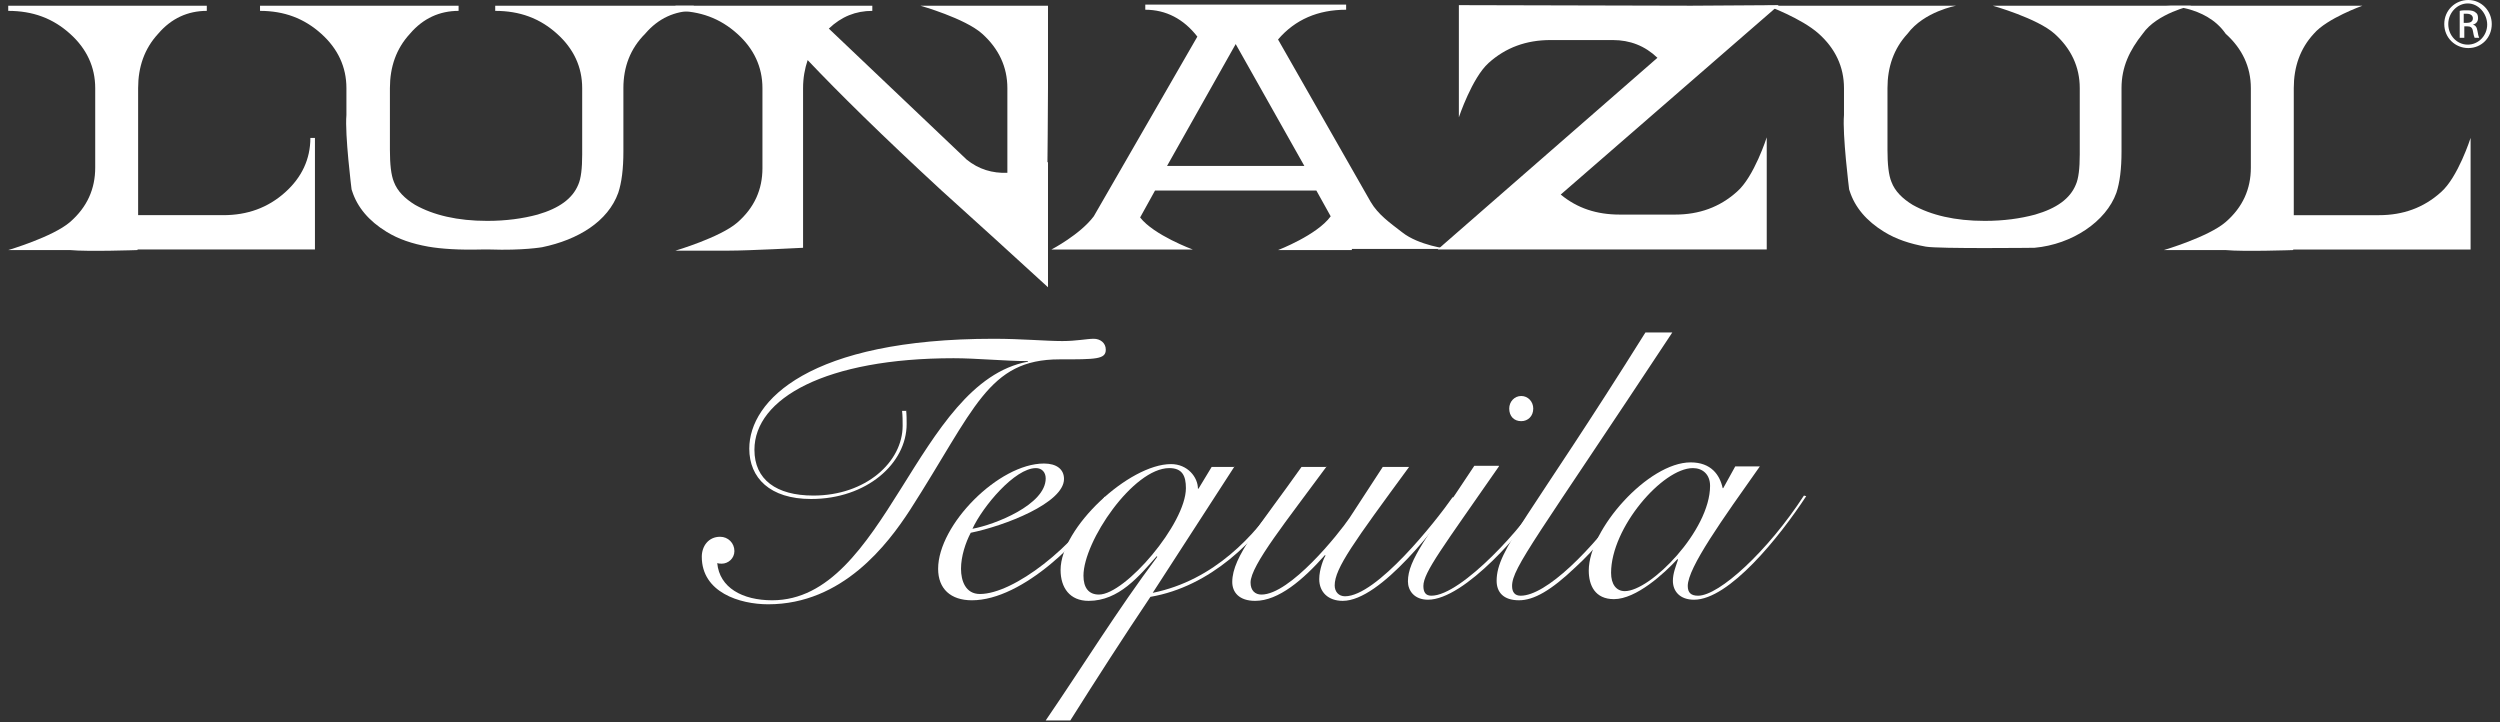 <svg viewBox="0 0 232 67" fill="none" xmlns="http://www.w3.org/2000/svg">
<rect x="0" y="0" width="232" height="67" fill="#333333" stroke="none"/>
<path fill-rule="evenodd" clip-rule="evenodd" d="M12.765 23.206C12.765 23.206 8.145 23.366 6.499 23.206H0.764C0.764 23.206 4.906 21.985 6.499 20.604C8.092 19.223 8.836 17.524 8.836 15.559V8.178C8.836 6.213 8.039 4.514 6.499 3.133C4.906 1.699 3.047 1.009 0.764 1.009V0.531H12.34H19.191V1.009C17.438 1.009 15.898 1.699 14.677 3.133C13.402 4.514 12.818 6.213 12.818 8.178V19.967H20.731C22.961 19.967 24.873 19.276 26.466 17.843C28.006 16.462 28.803 14.763 28.803 12.798H29.227V23.153H12.765V23.206Z" fill="#ffffff"/>
<path fill-rule="evenodd" clip-rule="evenodd" d="M57.851 8.178V14.072C57.851 15.665 57.691 16.94 57.373 17.896C56.417 20.551 53.656 22.25 50.31 22.941C50.31 22.941 48.505 23.259 45.477 23.153H44.681C42.61 23.206 40.964 23.1 39.742 22.888C38.255 22.622 36.981 22.197 35.866 21.507C34.219 20.498 33.157 19.223 32.679 17.736L32.626 17.577C32.626 17.577 31.989 12.479 32.148 10.674V8.178C32.148 6.213 31.352 4.514 29.812 3.133C28.219 1.699 26.36 1.009 24.13 1.009V0.531H35.706H42.557V1.009C40.804 1.009 39.264 1.699 38.043 3.133C36.768 4.514 36.184 6.213 36.184 8.178V13.913C36.184 15.241 36.291 16.25 36.556 16.887C36.875 17.736 37.565 18.427 38.521 19.011C40.22 19.967 42.451 20.498 45.212 20.498C46.964 20.498 48.505 20.285 49.885 19.914C51.903 19.33 53.124 18.427 53.656 17.152C53.921 16.568 54.027 15.612 54.027 14.338V8.178C54.027 6.213 53.231 4.514 51.691 3.133C50.098 1.699 48.239 1.009 45.956 1.009V0.531H64.383V1.009C62.63 1.009 61.09 1.699 59.869 3.133C58.488 4.514 57.851 6.213 57.851 8.178Z" fill="#ffffff"/>
<path fill-rule="evenodd" clip-rule="evenodd" d="M93.484 16.037V8.178C93.484 6.213 92.687 4.514 91.147 3.133C89.554 1.699 85.412 0.531 85.412 0.531H90.403C92.156 0.531 97.254 0.531 97.254 0.531V8.125C97.254 10.089 97.201 15.559 97.201 15.081L97.254 15.028V26.658C93.962 23.631 90.669 20.657 87.323 17.63C81.854 12.585 77.765 8.549 74.95 5.576C74.685 6.372 74.525 7.222 74.525 8.178V15.347V22.994C74.525 22.994 69.48 23.259 67.675 23.259H62.683C62.683 23.259 66.825 22.038 68.418 20.657C70.011 19.276 70.755 17.577 70.755 15.612V8.178C70.755 6.213 69.958 4.514 68.418 3.133C66.825 1.699 64.967 1.009 62.683 1.009V0.531H80.951V1.009C79.411 1.009 78.083 1.54 76.915 2.655L89.713 14.816C90.828 15.719 92.103 16.09 93.484 16.037Z" fill="#ffffff"/>
<path fill-rule="evenodd" clip-rule="evenodd" d="M144.835 18.055C146.375 19.329 148.181 19.913 150.305 19.913H155.456C157.687 19.913 159.598 19.223 161.191 17.789C162.785 16.408 163.953 12.744 163.953 12.744V23.153H152.642H145.844H133.418L153.81 5.363C152.642 4.248 151.261 3.717 149.668 3.717H143.88C141.649 3.717 139.737 4.407 138.144 5.841C136.604 7.221 135.383 10.886 135.383 10.886V0.477L156.943 0.53L165.068 0.477L144.835 18.055Z" fill="#ffffff"/>
<path fill-rule="evenodd" clip-rule="evenodd" d="M196.877 8.178V14.072C196.877 15.665 196.718 16.94 196.399 17.896C195.444 20.551 192.31 22.675 188.806 22.994C188.806 22.994 179.937 23.1 178.716 22.888C177.229 22.622 175.954 22.197 174.839 21.507C173.193 20.498 172.131 19.223 171.653 17.736L171.6 17.577C171.6 17.577 170.963 12.479 171.122 10.674V8.178C171.122 6.213 170.325 4.514 168.785 3.133C167.192 1.699 164.006 0.531 164.006 0.531H174.68H181.53C181.53 0.531 178.556 1.062 177.016 3.133C175.742 4.514 175.158 6.213 175.158 8.178V13.913C175.158 15.241 175.264 16.25 175.529 16.887C175.848 17.736 176.538 18.427 177.494 19.011C179.194 19.967 181.424 20.498 184.185 20.498C185.938 20.498 187.478 20.285 188.859 19.914C190.877 19.33 192.098 18.427 192.629 17.152C192.895 16.568 193.001 15.612 193.001 14.338V8.178C193.001 6.213 192.204 4.514 190.664 3.133C189.071 1.699 184.929 0.531 184.929 0.531H203.356C203.356 0.531 200.17 1.221 198.842 3.133C197.621 4.673 196.877 6.213 196.877 8.178Z" fill="#ffffff"/>
<path fill-rule="evenodd" clip-rule="evenodd" d="M212.809 23.207C212.809 23.207 208.189 23.366 206.542 23.207H200.807C200.807 23.207 204.949 21.985 206.542 20.605C208.136 19.224 208.879 17.525 208.879 15.56V8.178C208.879 6.213 208.082 4.514 206.542 3.133C204.684 0.425 200.807 0.531 200.807 0.531H212.384H219.234C219.234 0.531 215.942 1.7 214.72 3.133C213.446 4.514 212.862 6.213 212.862 8.178V19.968H220.774C223.005 19.968 224.916 19.277 226.51 17.843C228.103 16.463 229.271 12.798 229.271 12.798V23.154H212.809V23.207Z" fill="#ffffff"/>
<path fill-rule="evenodd" clip-rule="evenodd" d="M108.3 15.401L114.672 4.089L121.045 15.401H108.3ZM125.452 23.207H118.602C118.602 23.207 122.213 21.826 123.488 20.074L122.16 17.684H107.185L105.804 20.18C107.078 21.826 110.689 23.154 110.689 23.154H97.573C97.573 23.154 100.228 21.773 101.502 20.074L111.114 3.399C109.84 1.753 108.194 0.903 106.282 0.903V0.425H109.999H116.85H124.921V0.903C122.319 0.903 120.195 1.806 118.602 3.665L127.205 18.746C127.895 19.914 128.957 20.658 130.126 21.561C131.666 22.782 134.374 23.101 134.374 23.101H125.452V23.207Z" fill="#ffffff"/>
<path d="M229.059 0C230.28 0 231.236 1.009 231.236 2.23C231.236 3.505 230.28 4.461 229.059 4.461C227.837 4.461 226.828 3.505 226.828 2.23C226.828 0.956 227.837 0 229.059 0ZM229.006 0.319C228.05 0.319 227.2 1.168 227.2 2.23C227.2 3.292 227.997 4.142 229.006 4.142C230.015 4.142 230.811 3.292 230.811 2.283C230.811 1.274 230.015 0.319 229.006 0.319ZM228.634 3.505H228.262V1.009C228.475 0.956 228.687 0.956 228.953 0.956C229.324 0.956 229.59 1.009 229.749 1.168C229.908 1.274 229.962 1.434 229.962 1.699C229.962 2.018 229.749 2.23 229.484 2.283C229.696 2.337 229.855 2.496 229.908 2.868C229.962 3.239 230.015 3.399 230.068 3.505H229.643C229.59 3.399 229.537 3.186 229.484 2.868C229.43 2.549 229.271 2.443 228.953 2.443H228.687V3.505H228.634ZM228.634 2.124H228.899C229.218 2.124 229.484 2.018 229.484 1.699C229.484 1.487 229.324 1.274 228.899 1.274C228.793 1.274 228.687 1.274 228.634 1.274V2.124Z" fill="#ffffff"/>
<path d="M84.084 38.023C84.137 38.501 84.137 38.925 84.137 39.35C84.137 43.014 80.42 46.307 75.269 46.307C71.445 46.307 69.533 44.342 69.533 41.634C69.533 37.173 75.109 31.438 92.209 31.438C94.811 31.438 97.041 31.65 98.581 31.65C99.909 31.65 100.865 31.438 101.502 31.438C102.086 31.438 102.617 31.809 102.617 32.447C102.617 33.349 101.715 33.349 98.316 33.349C91.678 33.349 90.456 37.97 84.456 47.316C82.385 50.502 78.189 56.078 71.286 56.078C68.631 56.078 65.126 54.963 65.126 51.67C65.126 50.661 65.763 49.812 66.825 49.812C67.569 49.812 68.153 50.396 68.153 51.139C68.153 51.83 67.569 52.308 66.984 52.308C66.878 52.308 66.719 52.308 66.559 52.255C66.772 54.538 68.896 55.706 71.658 55.706C82.225 55.706 85.04 35.474 95.395 33.562V33.509C93.271 33.509 90.616 33.243 88.492 33.243C76.649 33.243 70.011 36.961 70.011 41.74C70.011 44.501 72.029 45.988 75.481 45.988C80.367 45.988 83.765 42.855 83.765 39.51C83.765 39.032 83.765 38.607 83.712 38.129H84.084V38.023Z" fill="#ffffff"/>
<path d="M102.776 46.308C100.705 49.919 94.917 55.707 90.191 55.707C88.226 55.707 87.058 54.645 87.058 52.786C87.058 48.697 92.687 43.015 96.882 43.015C98.05 43.015 98.74 43.546 98.74 44.449C98.74 46.68 93.218 48.804 90.085 49.441C89.607 50.344 89.182 51.618 89.182 52.786C89.182 53.902 89.607 55.123 90.934 55.123C94.067 55.123 99.749 50.715 102.511 46.095L102.776 46.308ZM96.138 43.44C94.174 43.44 91.2 46.998 90.244 49.069C92.315 48.697 97.041 46.839 97.041 44.396C97.041 43.812 96.669 43.44 96.138 43.44Z" fill="#ffffff"/>
<path d="M114.566 43.28L106.972 55.016C112.707 53.848 116.477 49.653 118.814 46.148L119.026 46.307C116.637 50.13 112.335 54.432 106.759 55.388C104.263 59.105 101.768 62.982 99.325 66.858H97.041C100.493 61.813 103.732 56.556 107.397 51.67L107.343 51.617C105.697 53.476 103.839 55.76 101.024 55.76C99.272 55.76 98.422 54.538 98.422 52.892C98.422 48.962 104.794 43.068 108.671 43.068C110.211 43.068 111.167 44.289 111.167 45.351H111.22L112.441 43.333H114.566V43.28ZM100.546 53.423C100.546 54.538 101.024 55.175 101.98 55.175C104.423 55.175 110.052 48.59 110.052 45.298C110.052 44.183 109.733 43.439 108.512 43.439C105.166 43.439 100.546 50.237 100.546 53.423Z" fill="#ffffff"/>
<path d="M123.115 43.28C119.451 48.272 116.052 52.467 116.052 54.06C116.052 54.804 116.477 55.176 117.061 55.176C119.717 55.176 124.23 49.547 125.239 48.06L128.319 43.333H130.762C125.664 50.29 123.859 52.733 123.859 54.326C123.859 54.91 124.23 55.335 124.815 55.335C127.735 55.335 133.205 48.431 134.798 46.148L135.17 46.254C133.471 48.591 128.16 55.76 124.602 55.76C123.275 55.76 122.425 54.963 122.425 53.742C122.425 52.839 122.85 51.777 123.009 51.565L122.956 51.511C120.938 53.795 118.654 55.76 116.477 55.76C114.99 55.76 114.353 54.963 114.353 54.007C114.353 51.618 116.955 48.75 120.779 43.333H123.115V43.28Z" fill="#ffffff"/>
<path d="M139.1 43.28C133.949 50.714 132.09 53.104 132.09 54.378C132.09 54.962 132.302 55.281 132.834 55.281C135.648 55.281 141.649 48.59 142.976 46.094L143.242 46.254C141.543 49.121 135.914 55.653 132.515 55.653C131.24 55.653 130.656 54.803 130.656 53.954C130.656 51.936 132.409 49.918 136.816 43.227H139.1V43.28ZM142.286 37.916C142.286 38.606 141.808 39.084 141.171 39.084C140.481 39.084 140.056 38.606 140.056 37.916C140.056 37.279 140.534 36.748 141.171 36.748C141.808 36.748 142.286 37.279 142.286 37.916Z" fill="#ffffff"/>
<path d="M155.19 30.854C142.605 49.918 140.321 52.679 140.321 54.379C140.321 54.963 140.587 55.282 141.118 55.282C143.454 55.282 147.703 51.139 151.261 46.094L151.632 46.254C149.933 48.643 147.968 51.033 146.216 52.626C143.932 54.803 142.339 55.706 140.959 55.706C139.525 55.706 138.887 54.963 138.887 53.901C138.887 50.98 141.861 48.166 152.695 30.854H155.19Z" fill="#ffffff"/>
<path d="M161.032 43.28H163.315C159.864 48.166 156.624 52.68 156.624 54.379C156.624 55.016 156.943 55.282 157.58 55.282C159.545 55.282 164.059 51.14 167.404 45.989L167.617 46.042C165.121 49.865 160.448 55.654 157.208 55.654C155.881 55.654 155.244 54.857 155.244 53.901C155.244 53.211 155.509 52.574 155.721 51.936L155.668 51.883C154.447 53.211 151.845 55.6 149.774 55.6C148.021 55.6 147.437 54.326 147.437 52.945C147.437 49.122 152.96 42.909 156.89 42.909C158.802 42.909 159.598 44.077 159.864 45.298H159.917L161.032 43.28ZM150.783 54.857C153.173 54.857 158.695 49.228 158.695 45.086C158.695 44.024 158.005 43.44 157.102 43.44C154.288 43.44 149.508 48.962 149.508 53.158C149.508 54.22 149.986 54.857 150.783 54.857Z" fill="#ffffff"/>
</svg>
